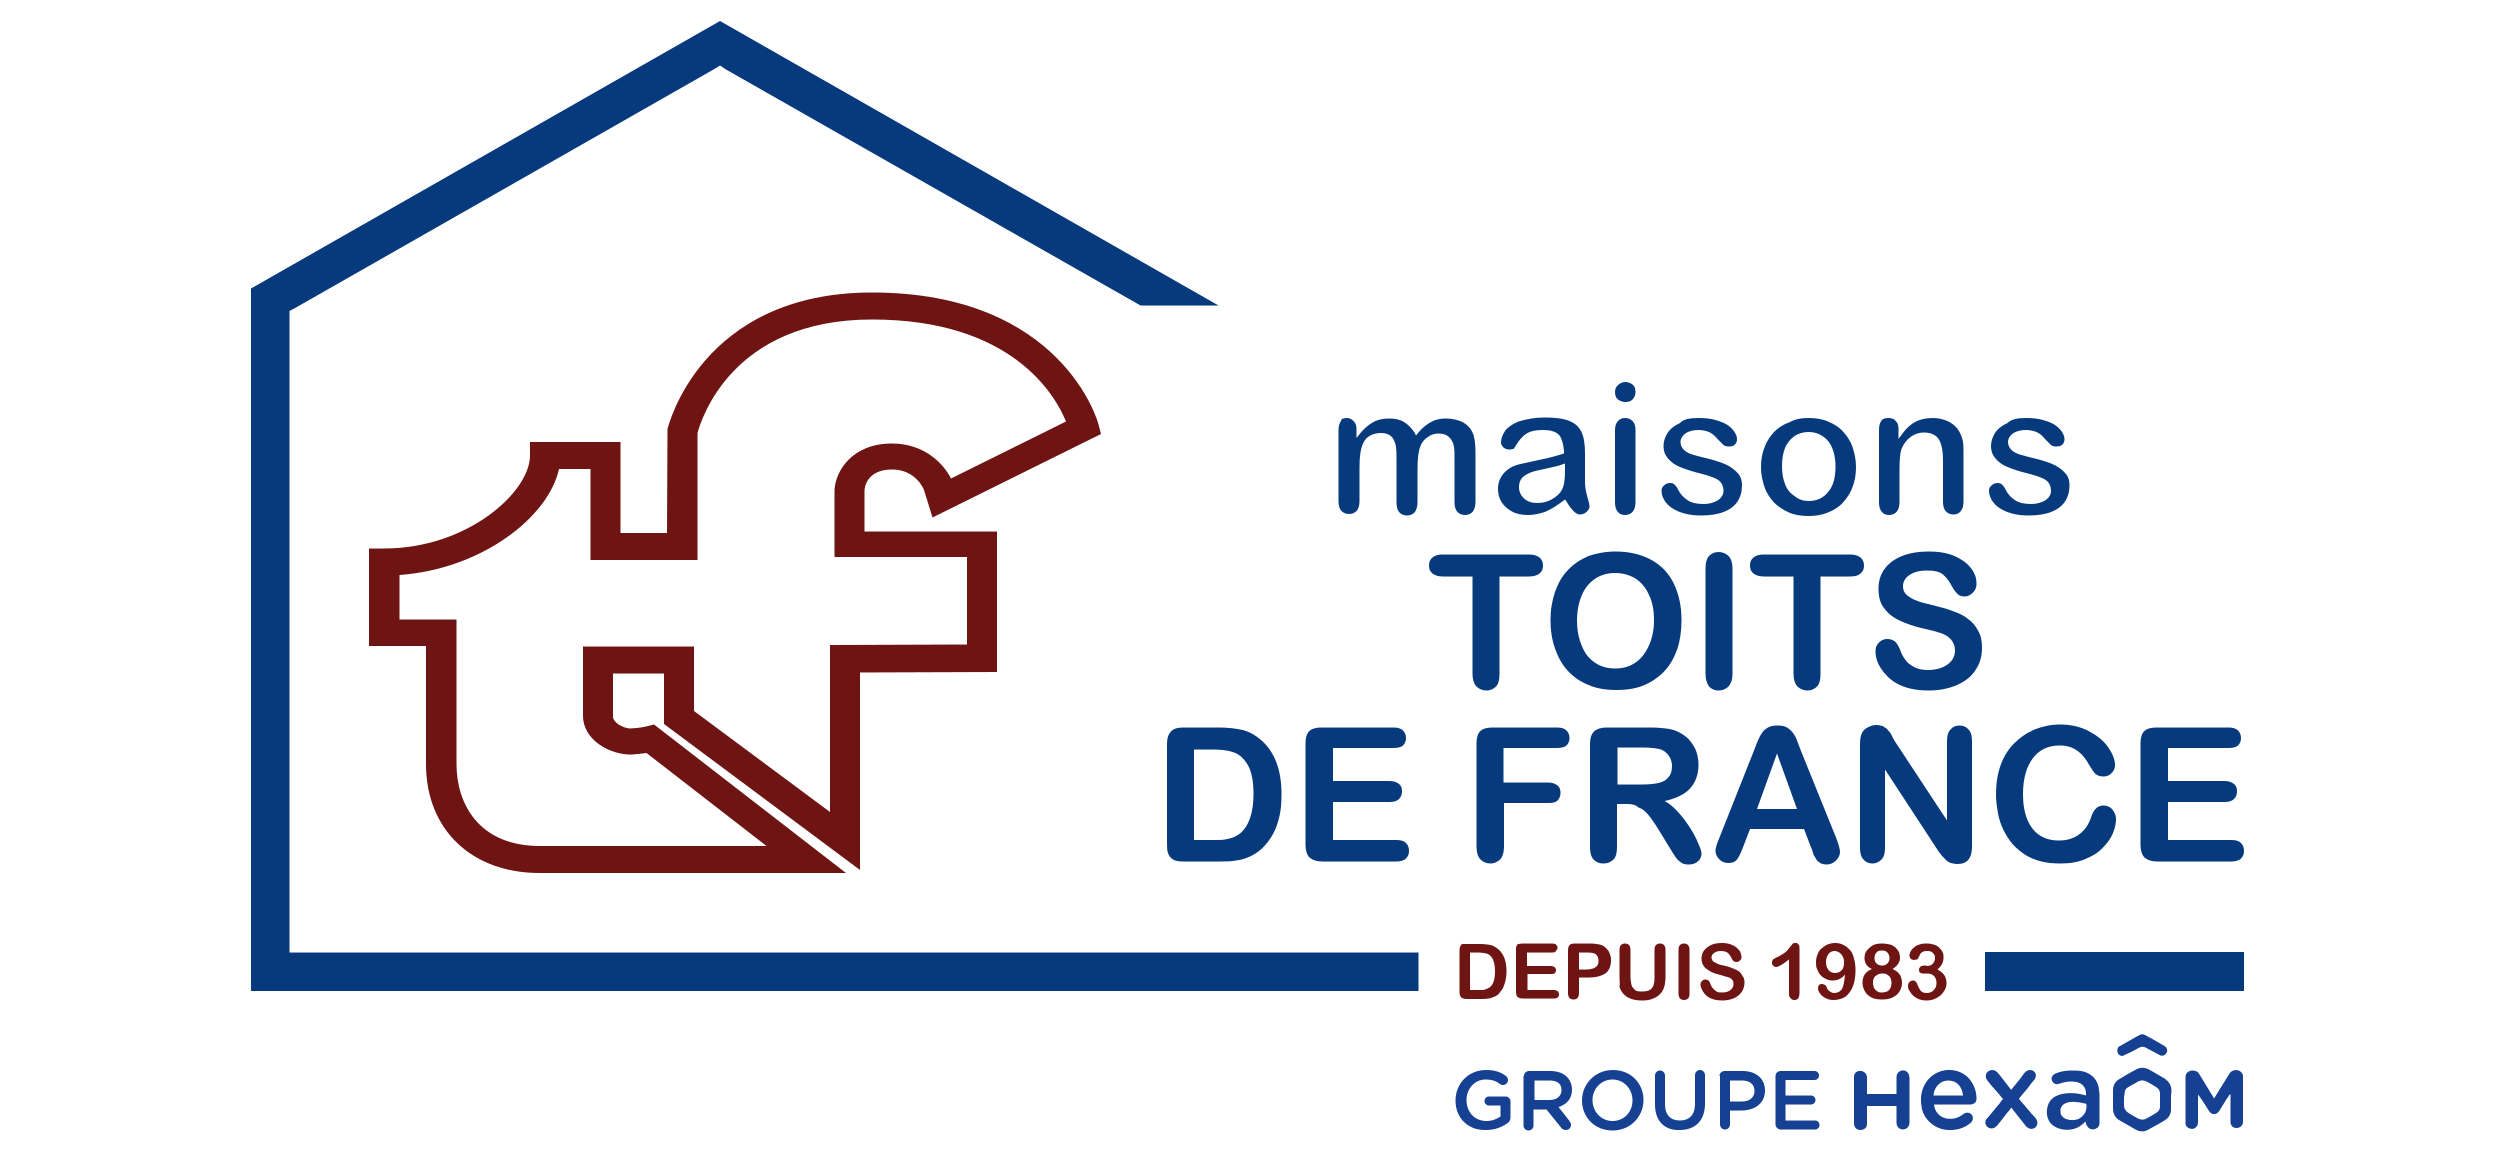 <?xml version="1.0" encoding="utf-8"?>
<!-- Generator: Adobe Illustrator 25.1.0, SVG Export Plug-In . SVG Version: 6.00 Build 0)  -->
<svg version="1.1" id="Calque_1" xmlns="http://www.w3.org/2000/svg" xmlns:xlink="http://www.w3.org/1999/xlink" x="0px" y="0px"
	 viewBox="0 0 500 234" style="enable-background:new 0 0 500 234;" xml:space="preserve">
<style type="text/css">
	.st0{fill:#6E1514;}
	.st1{fill:#063A7D;}
	.st2{fill:#164193;}
</style>
<g id="Background">
</g>
<g>
	<path class="st0" d="M169.2,174.6h-61.3c-13.6,0-22.7-8.7-22.7-21.8v-23.6H73.8v-19.5h3c16.7,0,29.2-11.3,29.2-18.6v-2.7h18.1v18.2
		h9.3l0.1-20.8c0.1-0.3,6.5-27.3,40.9-27.3c38.2,0,45.3,26.2,45.3,26.4l0.5,1.9l-33.7,16.7l-1.7-5.5c-0.1-0.3-1.7-4.1-6.4-4.1
		c-5.1,0-5.5,3.7-5.5,4.2l0,8.2h26.5v28.1l-27.4,0.1l0,39.5l-39.2-29.2v-10.1h-10.2v8.6c0,0.7,0.6,1.2,1.1,1.6
		c0.8,0.5,1.8,0.8,2.3,0.8c2.1-0.1,3.2-0.4,3.2-0.4l1.6-0.4l1.3,1L169.2,174.6z M79.9,123.9h11.4v28.9c0,7.9,4.4,16.4,16.7,16.4
		h45.3l-24-18.6c-0.7,0.1-1.7,0.2-2.8,0.3c-2.1,0.1-4.6-0.6-6.5-1.9c-2.2-1.5-3.4-3.6-3.4-5.8v-13.9h22.2v12.9l27.2,20.2l0-33.4
		l27.4-0.1v-17.5h-26.5V98c0.2-3.8,3.5-9.3,11.5-9.3c6.6,0,10.4,4.2,11.8,7l23-11.4c-2.2-5.4-10.9-20.4-38.8-20.4
		c-28.2,0-34.2,20.2-34.9,22.7V112h-21.4V93.8h-6.3c-2.1,9.6-15.4,20-31.9,21.2V123.9z"/>
	<polyline class="st1" points="144,4.2 243.7,61.1 228.1,61.1 145.2,13.9 144,13.1 142.7,13.9 59.2,61.5 57.9,62.2 57.9,63.7 
		57.9,187.9 57.9,190.5 60.5,190.5 283.7,190.5 283.7,198.2 50.2,198.2 50.2,57.7 144,4.2 	"/>
	<g>
		<g>
			<path class="st0" d="M293.2,188.8h2.9c0.8,0,1.4,0.1,2,0.2c0.5,0.1,1,0.4,1.5,0.8c1.2,1,1.7,2.5,1.7,4.5c0,0.7-0.1,1.3-0.2,1.8
				c-0.1,0.5-0.3,1-0.5,1.5c-0.2,0.4-0.6,0.8-0.9,1.2c-0.3,0.3-0.6,0.5-1,0.6c-0.4,0.2-0.7,0.3-1.1,0.3c-0.4,0.1-0.9,0.1-1.4,0.1
				h-2.9c-0.4,0-0.7-0.1-0.9-0.2c-0.2-0.1-0.3-0.3-0.4-0.5c-0.1-0.2-0.1-0.5-0.1-0.9v-8.1c0-0.5,0.1-0.8,0.3-1.1
				S292.7,188.8,293.2,188.8z M294,190.5v7.5h1.7c0.4,0,0.7,0,0.9,0c0.2,0,0.4-0.1,0.7-0.2c0.2-0.1,0.4-0.2,0.6-0.3
				c0.8-0.6,1.1-1.7,1.1-3.3c0-1.1-0.2-1.9-0.5-2.5c-0.3-0.5-0.7-0.9-1.2-1c-0.5-0.1-1.1-0.2-1.8-0.2H294z"/>
			<path class="st0" d="M310.5,190.5h-5.1v2.7h4.7c0.3,0,0.6,0.1,0.8,0.2c0.2,0.2,0.3,0.4,0.3,0.6s-0.1,0.5-0.2,0.6
				c-0.2,0.2-0.4,0.2-0.8,0.2h-4.7v3.2h5.2c0.4,0,0.6,0.1,0.8,0.2c0.2,0.2,0.3,0.4,0.3,0.7c0,0.3-0.1,0.5-0.3,0.6
				c-0.2,0.2-0.4,0.2-0.8,0.2h-6.1c-0.5,0-0.8-0.1-1.1-0.3c-0.2-0.2-0.3-0.6-0.3-1.1v-8.3c0-0.3,0-0.6,0.1-0.8
				c0.1-0.2,0.2-0.4,0.4-0.4s0.5-0.1,0.8-0.1h5.9c0.4,0,0.6,0.1,0.8,0.2c0.2,0.2,0.3,0.4,0.3,0.6c0,0.3-0.1,0.5-0.3,0.6
				C311.2,190.4,310.9,190.5,310.5,190.5z"/>
			<path class="st0" d="M317.9,195.5h-2.1v3.1c0,0.4-0.1,0.8-0.3,1c-0.2,0.2-0.5,0.3-0.8,0.3c-0.3,0-0.6-0.1-0.8-0.3
				c-0.2-0.2-0.3-0.6-0.3-1v-8.5c0-0.5,0.1-0.8,0.3-1.1c0.2-0.2,0.6-0.3,1.1-0.3h2.9c0.9,0,1.5,0.1,2,0.2c0.5,0.1,0.8,0.3,1.2,0.6
				c0.3,0.3,0.6,0.6,0.8,1.1s0.3,0.9,0.3,1.4c0,1.1-0.3,2-1,2.6C320.3,195.2,319.2,195.5,317.9,195.5z M317.3,190.5h-1.5v3.4h1.5
				c0.5,0,1-0.1,1.3-0.2s0.6-0.3,0.8-0.5c0.2-0.3,0.3-0.6,0.3-1c0-0.5-0.1-0.9-0.4-1.2C319,190.6,318.3,190.5,317.3,190.5z"/>
			<path class="st0" d="M323.9,195.3v-5.3c0-0.5,0.1-0.8,0.3-1c0.2-0.2,0.5-0.3,0.8-0.3c0.3,0,0.6,0.1,0.8,0.3s0.3,0.6,0.3,1v5.4
				c0,0.6,0.1,1.1,0.2,1.6c0.1,0.4,0.4,0.7,0.7,1s0.8,0.3,1.5,0.3c0.9,0,1.5-0.2,1.9-0.7c0.4-0.5,0.5-1.2,0.5-2.1v-5.5
				c0-0.5,0.1-0.8,0.3-1c0.2-0.2,0.5-0.3,0.8-0.3s0.6,0.1,0.8,0.3s0.3,0.6,0.3,1v5.3c0,0.9-0.1,1.6-0.3,2.2c-0.2,0.6-0.5,1.1-1,1.5
				c-0.4,0.4-0.9,0.6-1.4,0.8c-0.5,0.2-1.2,0.3-1.9,0.3c-0.9,0-1.6-0.1-2.2-0.3c-0.6-0.2-1.1-0.5-1.5-0.9c-0.4-0.4-0.7-0.9-0.9-1.5
				C324,196.8,323.9,196.1,323.9,195.3z"/>
			<path class="st0" d="M335.7,198.7v-8.7c0-0.5,0.1-0.8,0.3-1c0.2-0.2,0.5-0.3,0.8-0.3c0.3,0,0.6,0.1,0.8,0.3s0.3,0.6,0.3,1v8.7
				c0,0.5-0.1,0.8-0.3,1s-0.5,0.3-0.8,0.3c-0.3,0-0.6-0.1-0.8-0.3C335.8,199.5,335.7,199.1,335.7,198.7z"/>
			<path class="st0" d="M348.9,196.5c0,0.7-0.2,1.3-0.5,1.8c-0.3,0.5-0.9,1-1.5,1.3c-0.7,0.3-1.5,0.5-2.4,0.5c-1.1,0-2-0.2-2.7-0.6
				c-0.5-0.3-0.9-0.7-1.2-1.2c-0.3-0.5-0.5-1-0.5-1.4c0-0.3,0.1-0.5,0.3-0.7c0.2-0.2,0.4-0.3,0.7-0.3c0.2,0,0.4,0.1,0.6,0.2
				c0.2,0.2,0.3,0.4,0.4,0.7c0.1,0.4,0.3,0.6,0.5,0.9c0.2,0.2,0.4,0.4,0.7,0.6c0.3,0.2,0.7,0.2,1.2,0.2c0.7,0,1.2-0.2,1.6-0.5
				s0.6-0.7,0.6-1.2c0-0.4-0.1-0.7-0.3-0.9c-0.2-0.2-0.5-0.4-0.9-0.5c-0.4-0.1-0.8-0.2-1.4-0.4c-0.8-0.2-1.5-0.4-2-0.7s-1-0.6-1.3-1
				s-0.5-1-0.5-1.6c0-0.6,0.2-1.2,0.5-1.6s0.8-0.8,1.4-1.1s1.4-0.4,2.2-0.4c0.7,0,1.3,0.1,1.8,0.3c0.5,0.2,0.9,0.4,1.2,0.7
				s0.6,0.6,0.7,0.9s0.2,0.6,0.2,0.9c0,0.3-0.1,0.5-0.3,0.7c-0.2,0.2-0.4,0.3-0.7,0.3c-0.3,0-0.5-0.1-0.6-0.2
				c-0.1-0.1-0.3-0.3-0.4-0.6c-0.2-0.4-0.4-0.7-0.7-1c-0.3-0.2-0.7-0.4-1.4-0.4c-0.6,0-1,0.1-1.4,0.4c-0.4,0.3-0.5,0.6-0.5,0.9
				c0,0.2,0.1,0.4,0.2,0.6c0.1,0.2,0.3,0.3,0.5,0.4c0.2,0.1,0.4,0.2,0.6,0.3s0.6,0.2,1.1,0.3c0.6,0.1,1.2,0.3,1.7,0.5
				c0.5,0.2,0.9,0.4,1.3,0.6c0.4,0.3,0.6,0.6,0.8,1C348.8,195.5,348.9,196,348.9,196.5z"/>
			<path class="st0" d="M357.8,198.8v-6.9c-1.3,1-2.1,1.5-2.6,1.5c-0.2,0-0.4-0.1-0.6-0.3c-0.2-0.2-0.2-0.4-0.2-0.6
				c0-0.3,0.1-0.4,0.2-0.6c0.2-0.1,0.4-0.3,0.9-0.5c0.6-0.3,1.1-0.6,1.5-0.9c0.4-0.3,0.7-0.7,1-1.1s0.5-0.6,0.6-0.7
				c0.1-0.1,0.2-0.1,0.5-0.1c0.3,0,0.5,0.1,0.6,0.3c0.2,0.2,0.2,0.5,0.2,0.9v8.7c0,1-0.3,1.5-1,1.5c-0.3,0-0.6-0.1-0.7-0.3
				C357.9,199.5,357.8,199.2,357.8,198.8z"/>
			<path class="st0" d="M369,194.9c-0.3,0.4-0.7,0.7-1.1,0.9c-0.4,0.2-0.9,0.3-1.4,0.3c-0.5,0-0.9-0.1-1.3-0.3
				c-0.4-0.2-0.8-0.4-1.1-0.8c-0.3-0.3-0.5-0.7-0.7-1.2c-0.2-0.4-0.2-0.9-0.2-1.4c0-0.5,0.1-1,0.3-1.5c0.2-0.5,0.4-0.9,0.8-1.2
				s0.7-0.6,1.2-0.8c0.5-0.2,1-0.3,1.5-0.3c0.6,0,1.2,0.1,1.7,0.4c0.5,0.2,0.9,0.6,1.3,1s0.6,1,0.8,1.7c0.2,0.7,0.3,1.5,0.3,2.3
				c0,1-0.1,1.8-0.3,2.6c-0.2,0.7-0.5,1.4-0.9,1.9c-0.4,0.5-0.8,0.9-1.3,1.1c-0.5,0.2-1.1,0.4-1.8,0.4c-0.7,0-1.2-0.1-1.7-0.4
				c-0.5-0.2-0.9-0.6-1.1-0.9c-0.3-0.4-0.4-0.7-0.4-1.1c0-0.2,0.1-0.4,0.2-0.6c0.2-0.2,0.4-0.2,0.6-0.2c0.2,0,0.4,0.1,0.6,0.2
				c0.2,0.1,0.3,0.3,0.4,0.6c0.1,0.3,0.3,0.5,0.6,0.7c0.3,0.2,0.5,0.3,0.9,0.3c0.3,0,0.6-0.1,0.8-0.2c0.3-0.1,0.5-0.4,0.7-0.6
				C368.7,197.2,368.9,196.2,369,194.9z M368.8,192.6c0-0.3,0-0.7-0.1-0.9c-0.1-0.3-0.2-0.5-0.4-0.8c-0.2-0.2-0.4-0.4-0.6-0.5
				c-0.2-0.1-0.5-0.2-0.8-0.2c-0.5,0-0.9,0.2-1.2,0.6c-0.3,0.4-0.5,1-0.5,1.6c0,0.7,0.2,1.2,0.5,1.6s0.8,0.6,1.3,0.6
				c0.3,0,0.6-0.1,0.9-0.2c0.3-0.2,0.5-0.4,0.7-0.7C368.7,193.4,368.8,193,368.8,192.6z"/>
			<path class="st0" d="M372.9,191.6c0-0.5,0.1-1,0.4-1.4s0.7-0.8,1.2-1.1c0.5-0.3,1.2-0.4,1.9-0.4c0.6,0,1.1,0.1,1.6,0.2
				s0.8,0.4,1.1,0.6c0.3,0.3,0.5,0.6,0.7,0.9c0.1,0.3,0.2,0.7,0.2,1.1c0,0.5-0.1,0.9-0.4,1.3c-0.3,0.4-0.6,0.7-1.1,1
				c0.4,0.2,0.8,0.4,1.1,0.7c0.3,0.3,0.5,0.6,0.6,0.9c0.1,0.4,0.2,0.7,0.2,1.2c0,0.6-0.2,1.2-0.5,1.7c-0.3,0.5-0.8,0.9-1.4,1.2
				c-0.6,0.3-1.3,0.4-2.1,0.4c-0.8,0-1.6-0.1-2.1-0.4c-0.6-0.3-1-0.7-1.3-1.2c-0.3-0.5-0.5-1.1-0.5-1.7c0-1.4,0.6-2.3,1.9-2.8
				C373.4,193.4,372.9,192.6,372.9,191.6z M378.3,196.6c0-0.4-0.1-0.7-0.2-1s-0.4-0.5-0.7-0.7c-0.3-0.2-0.6-0.2-1-0.2
				c-0.5,0-0.9,0.2-1.3,0.5s-0.5,0.8-0.5,1.4c0,0.4,0.1,0.7,0.2,1c0.2,0.3,0.4,0.5,0.7,0.7s0.6,0.2,0.9,0.2c0.4,0,0.7-0.1,1-0.2
				s0.5-0.4,0.7-0.7C378.2,197.3,378.3,197,378.3,196.6z M376.4,190.1c-0.5,0-0.9,0.1-1.1,0.4c-0.3,0.3-0.4,0.7-0.4,1.1
				c0,0.4,0.1,0.8,0.4,1.1s0.7,0.4,1.1,0.4c0.2,0,0.5,0,0.6-0.1c0.2-0.1,0.4-0.2,0.5-0.3s0.2-0.3,0.3-0.5c0.1-0.2,0.1-0.4,0.1-0.6
				c0-0.3-0.1-0.6-0.2-0.8c-0.1-0.2-0.3-0.4-0.6-0.6C377,190.2,376.7,190.1,376.4,190.1z"/>
			<path class="st0" d="M385.3,193.2c0.5,0,0.9-0.1,1.2-0.4c0.3-0.3,0.5-0.7,0.5-1.2c0-0.4-0.1-0.7-0.4-1s-0.6-0.4-1.1-0.4
				c-0.3,0-0.6,0-0.8,0.1s-0.4,0.2-0.5,0.3s-0.2,0.3-0.3,0.5s-0.2,0.4-0.3,0.6c-0.1,0.1-0.1,0.2-0.3,0.2s-0.3,0.1-0.5,0.1
				c-0.2,0-0.4-0.1-0.6-0.2c-0.2-0.2-0.3-0.4-0.3-0.7c0-0.3,0.1-0.5,0.2-0.8c0.2-0.3,0.4-0.6,0.7-0.8c0.3-0.3,0.7-0.5,1.1-0.6
				c0.5-0.2,1-0.2,1.5-0.2c0.5,0,0.9,0.1,1.3,0.2c0.4,0.1,0.8,0.3,1.1,0.6c0.3,0.3,0.5,0.5,0.7,0.9c0.2,0.3,0.2,0.7,0.2,1.1
				c0,0.5-0.1,0.9-0.3,1.3c-0.2,0.4-0.5,0.7-0.9,1.1c0.4,0.2,0.7,0.5,1,0.7c0.3,0.3,0.5,0.6,0.6,0.9c0.1,0.3,0.2,0.7,0.2,1.1
				c0,0.5-0.1,0.9-0.3,1.3s-0.5,0.8-0.8,1.1c-0.4,0.3-0.8,0.6-1.3,0.8s-1,0.3-1.6,0.3c-0.6,0-1.1-0.1-1.6-0.3
				c-0.5-0.2-0.9-0.5-1.2-0.8c-0.3-0.3-0.5-0.7-0.7-1c-0.2-0.3-0.2-0.6-0.2-0.9c0-0.3,0.1-0.5,0.3-0.7c0.2-0.2,0.4-0.3,0.7-0.3
				c0.1,0,0.3,0,0.4,0.1s0.2,0.2,0.3,0.3c0.3,0.7,0.5,1.2,0.8,1.6s0.7,0.5,1.3,0.5c0.3,0,0.6-0.1,0.9-0.2c0.3-0.2,0.5-0.4,0.7-0.7
				c0.2-0.3,0.3-0.7,0.3-1.1c0-0.6-0.2-1.1-0.5-1.4c-0.3-0.3-0.8-0.5-1.3-0.5c-0.1,0-0.3,0-0.5,0c-0.2,0-0.3,0-0.4,0
				c-0.3,0-0.5-0.1-0.6-0.2c-0.2-0.1-0.2-0.3-0.2-0.6c0-0.2,0.1-0.4,0.3-0.6c0.2-0.1,0.5-0.2,0.8-0.2H385.3z"/>
		</g>
	</g>
	<g>
		<g>
			<path class="st1" d="M269.3,83.6c0.6,0,1,0.2,1.4,0.6c0.4,0.4,0.6,0.9,0.6,1.6v0.5v1.3l0.8-1c0.8-1,1.7-1.7,2.6-2.2
				c0.9-0.5,2-0.7,3.1-0.7c1.2,0,2.2,0.2,3,0.7c0.8,0.5,1.5,1.2,2.1,2.1l0.3,0.6l0.4-0.5c0.8-1,1.7-1.7,2.6-2.2
				c0.9-0.5,1.9-0.7,3-0.7c1.3,0,2.4,0.3,3.3,0.7c0.9,0.5,1.6,1.2,2,2.1c0.4,0.8,0.6,2.2,0.6,4.1v9.7c0,0.9-0.2,1.6-0.6,2.1
				c-0.4,0.4-0.9,0.6-1.5,0.6c-0.6,0-1.1-0.2-1.5-0.6c-0.4-0.4-0.6-1.1-0.6-2v-8.4c0-1.1,0-2-0.1-2.6c-0.1-0.7-0.4-1.4-0.9-1.9
				c-0.5-0.5-1.2-0.8-2.2-0.8c-0.7,0-1.5,0.2-2.1,0.7c-0.7,0.4-1.2,1-1.5,1.8c-0.4,0.9-0.6,2.4-0.6,4.6v6.6c0,0.9-0.2,1.6-0.6,2.1
				c-0.4,0.4-0.9,0.6-1.5,0.6c-0.6,0-1.1-0.2-1.5-0.6c-0.4-0.4-0.6-1.1-0.6-2.1v-8c0-1.3,0-2.3-0.1-3c-0.1-0.8-0.4-1.4-0.8-2
				c-0.5-0.5-1.2-0.8-2.1-0.8c-1.8,0-3,0.7-3.6,1.9c-0.6,1.2-0.8,2.8-0.8,5v6.7c0,0.9-0.2,1.6-0.6,2c-0.4,0.4-0.9,0.6-1.5,0.6
				c-0.6,0-1.1-0.2-1.5-0.6c-0.4-0.4-0.6-1.1-0.6-2V86c0-0.8,0.2-1.4,0.5-1.8C268.2,83.8,268.7,83.6,269.3,83.6 M308.9,83.5
				c2.1,0,3.8,0.2,5,0.7c1.2,0.5,1.9,1.2,2.4,2.2c0.5,1.1,0.7,2.5,0.7,4.3c0,1.2,0,2.2,0,3c0,0.8,0,1.7,0,2.7c0,1,0.2,2,0.5,3.1
				c0.4,1.3,0.4,1.7,0.4,1.8c0,0.4-0.2,0.7-0.6,1.1c-0.4,0.3-0.8,0.5-1.3,0.5c-0.4,0-0.8-0.2-1.2-0.6c-0.5-0.5-1-1.1-1.5-2l-0.3-0.4
				l-0.4,0.3c-1.2,0.9-2.3,1.6-3.4,2.1c-1.1,0.4-2.3,0.7-3.6,0.7c-1.2,0-2.3-0.2-3.2-0.7c-0.9-0.5-1.6-1.1-2.1-1.9
				c-0.5-0.8-0.7-1.7-0.7-2.6c0-1.3,0.4-2.3,1.2-3.2c0.8-0.9,1.9-1.5,3.3-1.8c0.3-0.1,1.1-0.2,2.3-0.5c1.3-0.3,2.3-0.5,3.2-0.7
				c0.9-0.2,1.9-0.5,2.9-0.8l0.3-0.1l0-0.4c-0.1-1.4-0.4-2.5-0.9-3.2c-0.6-0.7-1.6-1.1-3.3-1.1c-1.4,0-2.4,0.2-3.1,0.6
				c-0.7,0.4-1.3,1-1.8,1.7c-0.6,0.9-0.8,1.2-0.9,1.4c0,0-0.2,0.2-0.9,0.2c-0.5,0-0.8-0.1-1.2-0.4c-0.3-0.3-0.5-0.6-0.5-1
				c0-0.8,0.3-1.5,0.8-2.3c0.6-0.8,1.5-1.4,2.7-1.9C305.4,83.8,307,83.5,308.9,83.5 M307.4,100.6c1.1,0,2-0.2,2.9-0.7
				c0.9-0.5,1.6-1.1,2-1.8c0.5-0.8,0.7-2.1,0.7-4v-0.7v-0.7l-0.6,0.2c-0.7,0.3-1.8,0.5-3.1,0.8c-1.4,0.3-2.4,0.5-2.9,0.7
				c-0.6,0.2-1.2,0.5-1.7,0.9c-0.6,0.5-0.9,1.2-0.9,2.1c0,0.9,0.3,1.6,1,2.3C305.5,100.3,306.3,100.6,307.4,100.6 M325.1,76.4
				c0.5,0,1,0.2,1.4,0.5c0.4,0.3,0.6,0.8,0.6,1.5c0,0.6-0.2,1.1-0.6,1.5c-0.4,0.4-0.9,0.5-1.4,0.5c-0.6,0-1.1-0.2-1.5-0.5
				c-0.4-0.3-0.6-0.8-0.6-1.5c0-0.6,0.2-1,0.6-1.4C324.1,76.6,324.5,76.4,325.1,76.4 M325,83.6c0.6,0,1.1,0.2,1.5,0.6
				c0.4,0.4,0.6,1,0.6,1.8v14.4c0,0.9-0.2,1.5-0.6,2c-0.4,0.4-0.9,0.6-1.5,0.6c-0.6,0-1.1-0.2-1.4-0.6c-0.4-0.4-0.6-1.1-0.6-1.9
				V86.1c0-0.9,0.2-1.5,0.6-1.9C324,83.8,324.4,83.6,325,83.6 M339.7,83.6c1.2,0,2.4,0.1,3.4,0.4c1,0.3,1.8,0.6,2.4,1
				c0.6,0.4,1.1,0.9,1.4,1.4c0.3,0.5,0.5,0.9,0.5,1.4c0,0.4-0.1,0.8-0.4,1.1c-0.3,0.3-0.7,0.4-1.3,0.4c-0.4,0-0.7-0.1-1-0.3
				c-0.3-0.3-0.7-0.7-1.2-1.2c-0.4-0.5-0.9-1-1.5-1.3c-0.6-0.3-1.4-0.5-2.3-0.5c-1,0-1.8,0.2-2.5,0.6c-0.7,0.5-1.1,1.1-1.1,1.8
				c0,0.7,0.3,1.2,0.8,1.7c0.5,0.4,1.1,0.7,1.9,0.9c0.7,0.2,1.8,0.5,3.1,0.8c1.5,0.4,2.7,0.8,3.7,1.3c0.9,0.5,1.6,1.1,2.1,1.7
				c0.5,0.6,0.7,1.4,0.7,2.2c0,1.3-0.3,2.4-0.9,3.3c-0.6,0.9-1.5,1.6-2.8,2.1c-1.3,0.5-2.8,0.7-4.6,0.7c-1.7,0-3.2-0.3-4.4-0.8
				c-1.2-0.5-2.1-1.2-2.6-1.9c-0.5-0.7-0.8-1.5-0.8-2.2c0-0.4,0.1-0.8,0.5-1.1c0.3-0.3,0.7-0.5,1.2-0.5c0.4,0,0.7,0.1,0.9,0.3
				c0.2,0.2,0.5,0.5,0.7,1c0.5,1,1.2,1.7,2,2.2c0.8,0.5,1.8,0.7,3.2,0.7c1.1,0,2-0.3,2.7-0.7c0.8-0.5,1.2-1.2,1.2-1.9
				c0-1-0.4-1.8-1.2-2.3c-0.7-0.4-1.8-0.8-3.4-1.2c-1.7-0.4-3.1-0.9-4.1-1.3c-1-0.4-1.8-1-2.4-1.7c-0.6-0.7-0.9-1.5-0.9-2.5
				c0-0.9,0.3-1.8,0.8-2.6c0.5-0.8,1.4-1.5,2.5-2C336.7,83.8,338.1,83.6,339.7,83.6 M361.7,83.6c1.4,0,2.8,0.2,3.9,0.7
				c1.2,0.5,2.2,1.1,3,2c0.8,0.9,1.5,1.9,1.9,3.1c0.4,1.2,0.7,2.5,0.7,4c0,1.4-0.2,2.8-0.7,4c-0.4,1.2-1.1,2.2-1.9,3.1
				c-0.8,0.9-1.8,1.5-3,2c-1.2,0.5-2.5,0.7-3.9,0.7c-1.4,0-2.8-0.2-3.9-0.7c-1.1-0.5-2.1-1.1-3-2c-0.8-0.9-1.5-1.9-1.9-3.1
				c-0.4-1.2-0.7-2.5-0.7-3.9c0-1.5,0.2-2.8,0.7-4c0.4-1.2,1.1-2.2,1.9-3.1c0.8-0.8,1.8-1.5,3-1.9C359,83.8,360.3,83.6,361.7,83.6
				 M361.7,100.2c1.7,0,3-0.6,4-1.9c1-1.2,1.4-2.9,1.4-5c0-2.1-0.5-3.8-1.4-5c-1-1.2-2.3-1.9-4-1.9c-1.1,0-2,0.3-2.8,0.8
				c-0.8,0.6-1.5,1.4-1.9,2.4c-0.4,1-0.6,2.3-0.6,3.6c0,1.4,0.2,2.6,0.6,3.6c0.4,1.1,1.1,1.9,1.9,2.4
				C359.7,99.9,360.7,100.2,361.7,100.2 M386.6,83.6c1.2,0,2.3,0.3,3.3,0.8c0.9,0.5,1.7,1.3,2.1,2.2c0.3,0.6,0.5,1.2,0.6,1.8
				c0.1,0.7,0.1,1.6,0.1,2.6v9.3c0,0.9-0.2,1.5-0.6,2c-0.4,0.4-0.8,0.6-1.4,0.6c-0.6,0-1.1-0.2-1.5-0.6c-0.4-0.4-0.6-1.1-0.6-1.9
				v-8.3c0-1.7-0.2-3-0.7-4c-0.5-1-1.6-1.6-3.1-1.6c-1,0-1.9,0.3-2.7,0.9c-0.8,0.6-1.4,1.4-1.8,2.4c-0.3,0.8-0.4,2.2-0.4,4.3v6.3
				c0,0.9-0.2,1.5-0.6,2c-0.4,0.4-0.9,0.6-1.5,0.6c-0.6,0-1.1-0.2-1.4-0.6c-0.4-0.4-0.6-1.1-0.6-1.9V85.9c0-0.8,0.2-1.4,0.5-1.8
				c0.3-0.4,0.8-0.5,1.4-0.5c0.4,0,0.7,0.1,1,0.2c0.3,0.2,0.5,0.4,0.7,0.7c0.2,0.3,0.3,0.8,0.3,1.3v0.6v1.4l0.8-1.1
				c0.8-1.1,1.7-1.9,2.7-2.4C384.2,83.8,385.4,83.6,386.6,83.6 M405.2,83.6c1.2,0,2.4,0.1,3.4,0.4c1,0.3,1.8,0.6,2.4,1
				c0.6,0.4,1.1,0.9,1.4,1.4c0.3,0.5,0.5,0.9,0.5,1.4c0,0.4-0.1,0.8-0.4,1.1c-0.3,0.3-0.7,0.4-1.3,0.4c-0.4,0-0.7-0.1-1-0.3
				c-0.3-0.3-0.7-0.7-1.2-1.2c-0.4-0.5-0.9-1-1.5-1.3c-0.6-0.3-1.4-0.5-2.3-0.5c-1,0-1.8,0.2-2.5,0.6c-0.7,0.5-1.1,1.1-1.1,1.8
				c0,0.7,0.3,1.2,0.8,1.7c0.5,0.4,1.1,0.7,1.9,0.9c0.7,0.2,1.8,0.5,3.1,0.8c1.5,0.4,2.7,0.8,3.7,1.3c0.9,0.5,1.6,1.1,2.1,1.7
				c0.5,0.6,0.7,1.4,0.7,2.2c0,1.3-0.3,2.4-0.9,3.3c-0.6,0.9-1.5,1.6-2.8,2.1c-1.3,0.5-2.8,0.7-4.6,0.7c-1.7,0-3.2-0.3-4.4-0.8
				c-1.2-0.5-2.1-1.2-2.6-1.9c-0.5-0.7-0.8-1.5-0.8-2.2c0-0.4,0.1-0.8,0.5-1.1c0.3-0.3,0.7-0.5,1.2-0.5c0.4,0,0.7,0.1,0.9,0.3
				c0.2,0.2,0.5,0.5,0.7,1c0.5,1,1.2,1.7,2,2.2c0.8,0.5,1.8,0.7,3.2,0.7c1.1,0,2-0.3,2.7-0.7c0.8-0.5,1.2-1.2,1.2-1.9
				c0-1-0.4-1.8-1.2-2.3c-0.7-0.4-1.8-0.8-3.4-1.2c-1.7-0.4-3.1-0.9-4.1-1.3c-1-0.4-1.8-1-2.4-1.7c-0.6-0.7-0.9-1.5-0.9-2.5
				c0-0.9,0.3-1.8,0.8-2.6c0.5-0.8,1.4-1.5,2.5-2C402.3,83.8,403.6,83.6,405.2,83.6"/>
		</g>
		<g>
			<path class="st1" d="M305.8,115.3h-5.9v19.5c0,1.1-0.2,2-0.7,2.5c-0.5,0.5-1.1,0.8-1.9,0.8c-0.8,0-1.5-0.3-2-0.8
				c-0.5-0.5-0.8-1.4-0.8-2.5v-19.5h-5.9c-0.9,0-1.6-0.2-2.1-0.6c-0.5-0.4-0.7-0.9-0.7-1.6c0-0.7,0.2-1.2,0.7-1.6
				c0.5-0.4,1.1-0.6,2-0.6h17.3c0.9,0,1.6,0.2,2.1,0.6c0.5,0.4,0.7,1,0.7,1.6c0,0.7-0.2,1.2-0.7,1.6
				C307.4,115.1,306.7,115.3,305.8,115.3z"/>
			<path class="st1" d="M323.1,110.3c2.8,0,5.2,0.6,7.2,1.7c2,1.1,3.5,2.7,4.5,4.8c1,2.1,1.5,4.5,1.5,7.3c0,2.1-0.3,4-0.8,5.6
				c-0.6,1.7-1.4,3.2-2.5,4.4c-1.1,1.2-2.5,2.2-4.1,2.9c-1.6,0.7-3.5,1-5.6,1c-2.1,0-4-0.3-5.6-1c-1.7-0.7-3-1.6-4.2-2.9
				c-1.1-1.2-1.9-2.7-2.5-4.4c-0.6-1.7-0.9-3.6-0.9-5.6c0-2.1,0.3-3.9,0.9-5.7c0.6-1.7,1.4-3.2,2.6-4.4c1.1-1.2,2.5-2.1,4.1-2.8
				C319.2,110.7,321,110.3,323.1,110.3z M330.8,124.1c0-2-0.3-3.7-1-5.1c-0.6-1.4-1.5-2.5-2.7-3.3c-1.2-0.7-2.5-1.1-4.1-1.1
				c-1.1,0-2.1,0.2-3,0.6c-0.9,0.4-1.7,1-2.4,1.8c-0.7,0.8-1.2,1.8-1.6,3c-0.4,1.2-0.6,2.6-0.6,4.1c0,1.5,0.2,2.9,0.6,4.1
				c0.4,1.2,0.9,2.3,1.6,3.1c0.7,0.8,1.5,1.4,2.4,1.8c0.9,0.4,1.9,0.6,3,0.6c1.4,0,2.7-0.3,3.8-1c1.2-0.7,2.1-1.8,2.8-3.2
				S330.8,126.3,330.8,124.1z"/>
			<path class="st1" d="M341.1,134.8v-21.1c0-1.1,0.2-1.9,0.7-2.5c0.5-0.5,1.1-0.8,1.9-0.8c0.8,0,1.5,0.3,2,0.8
				c0.5,0.5,0.8,1.4,0.8,2.5v21.1c0,1.1-0.3,1.9-0.8,2.5c-0.5,0.5-1.2,0.8-2,0.8c-0.8,0-1.4-0.3-1.9-0.8
				C341.4,136.7,341.1,135.9,341.1,134.8z"/>
			<path class="st1" d="M370,115.3h-5.9v19.5c0,1.1-0.2,2-0.7,2.5c-0.5,0.5-1.1,0.8-1.9,0.8c-0.8,0-1.5-0.3-2-0.8
				c-0.5-0.5-0.8-1.4-0.8-2.5v-19.5h-5.9c-0.9,0-1.6-0.2-2.1-0.6c-0.5-0.4-0.7-0.9-0.7-1.6c0-0.7,0.2-1.2,0.7-1.6
				c0.5-0.4,1.1-0.6,2-0.6H370c0.9,0,1.6,0.2,2.1,0.6c0.5,0.4,0.7,1,0.7,1.6c0,0.7-0.2,1.2-0.7,1.6C371.7,115.1,371,115.3,370,115.3
				z"/>
			<path class="st1" d="M396.4,129.6c0,1.6-0.4,3.1-1.3,4.4c-0.8,1.3-2.1,2.3-3.7,3c-1.6,0.7-3.5,1.1-5.7,1.1
				c-2.6,0-4.8-0.5-6.5-1.5c-1.2-0.7-2.2-1.7-3-2.9c-0.8-1.2-1.1-2.4-1.1-3.5c0-0.7,0.2-1.2,0.7-1.7c0.5-0.5,1-0.7,1.7-0.7
				c0.6,0,1.1,0.2,1.5,0.5c0.4,0.4,0.7,0.9,1,1.6c0.3,0.9,0.7,1.6,1.1,2.1c0.4,0.6,1,1,1.7,1.4c0.7,0.4,1.7,0.6,2.8,0.6
				c1.6,0,2.9-0.4,3.9-1.1c1-0.7,1.5-1.7,1.5-2.8c0-0.9-0.3-1.6-0.8-2.2c-0.5-0.6-1.2-1-2.1-1.3c-0.9-0.3-2-0.6-3.4-0.9
				c-1.9-0.4-3.5-1-4.8-1.6c-1.3-0.6-2.3-1.4-3.1-2.5c-0.8-1-1.1-2.3-1.1-3.9c0-1.5,0.4-2.8,1.2-3.9c0.8-1.1,2-2,3.5-2.6
				c1.5-0.6,3.3-0.9,5.4-0.9c1.6,0,3.1,0.2,4.3,0.6c1.2,0.4,2.2,1,3,1.6c0.8,0.7,1.4,1.4,1.7,2.1c0.4,0.7,0.5,1.5,0.5,2.2
				c0,0.6-0.2,1.2-0.7,1.7c-0.5,0.5-1,0.8-1.7,0.8c-0.6,0-1.1-0.2-1.4-0.5c-0.3-0.3-0.7-0.8-1.1-1.5c-0.5-1-1.1-1.8-1.8-2.4
				c-0.7-0.6-1.8-0.8-3.3-0.8c-1.4,0-2.5,0.3-3.4,0.9c-0.9,0.6-1.3,1.4-1.3,2.2c0,0.5,0.1,1,0.4,1.4c0.3,0.4,0.7,0.7,1.2,1
				c0.5,0.3,1,0.5,1.6,0.7c0.5,0.2,1.4,0.4,2.6,0.7c1.5,0.4,2.9,0.7,4.1,1.2c1.2,0.4,2.3,0.9,3.1,1.6c0.9,0.6,1.5,1.4,2,2.3
				C396.2,127.1,396.4,128.2,396.4,129.6z"/>
		</g>
		<g>
			<path class="st1" d="M236.7,145.5h7.1c1.8,0,3.4,0.2,4.7,0.5c1.3,0.3,2.5,1,3.6,1.9c2.8,2.4,4.2,6,4.2,10.9
				c0,1.6-0.1,3.1-0.4,4.4c-0.3,1.3-0.7,2.5-1.3,3.6c-0.6,1.1-1.3,2-2.2,2.9c-0.7,0.6-1.5,1.2-2.4,1.6c-0.9,0.4-1.8,0.7-2.8,0.8
				c-1,0.2-2.1,0.2-3.3,0.2h-7.1c-1,0-1.7-0.1-2.2-0.4c-0.5-0.3-0.8-0.7-1-1.3c-0.2-0.5-0.2-1.2-0.2-2.1v-19.7c0-1.2,0.3-2,0.8-2.5
				C234.7,145.7,235.6,145.5,236.7,145.5z M238.8,149.8v18.2h4.1c0.9,0,1.6,0,2.1-0.1s1-0.2,1.6-0.4c0.5-0.2,1-0.5,1.4-0.8
				c1.8-1.5,2.7-4.2,2.7-7.9c0-2.6-0.4-4.6-1.2-5.9c-0.8-1.3-1.8-2.2-3-2.5c-1.2-0.4-2.6-0.5-4.2-0.5H238.8z"/>
			<path class="st1" d="M278.8,149.6h-12.2v6.6h11.3c0.8,0,1.4,0.2,1.9,0.6s0.6,0.9,0.6,1.5c0,0.6-0.2,1.1-0.6,1.5
				c-0.4,0.4-1,0.6-1.9,0.6h-11.3v7.6h12.7c0.9,0,1.5,0.2,1.9,0.6c0.4,0.4,0.6,0.9,0.6,1.6c0,0.6-0.2,1.1-0.6,1.5
				c-0.4,0.4-1.1,0.6-1.9,0.6h-14.8c-1.2,0-2-0.3-2.6-0.8c-0.5-0.5-0.8-1.4-0.8-2.5v-20.2c0-0.8,0.1-1.4,0.3-1.9
				c0.2-0.5,0.6-0.9,1.1-1.1c0.5-0.2,1.1-0.3,1.9-0.3h14.3c0.9,0,1.5,0.2,1.9,0.6c0.4,0.4,0.6,0.9,0.6,1.5c0,0.6-0.2,1.1-0.6,1.5
				C280.3,149.4,279.6,149.6,278.8,149.6z"/>
			<path class="st1" d="M311.4,149.6h-10.7v6.9h8.9c0.8,0,1.4,0.2,1.9,0.6s0.6,0.9,0.6,1.5c0,0.6-0.2,1.1-0.6,1.5
				c-0.4,0.4-1,0.5-1.8,0.5h-8.9v8.8c0,1.1-0.3,2-0.8,2.5c-0.5,0.5-1.2,0.8-1.9,0.8c-0.8,0-1.5-0.3-2-0.8c-0.5-0.5-0.8-1.4-0.8-2.5
				v-20.6c0-0.8,0.1-1.4,0.3-1.9c0.2-0.5,0.6-0.9,1.1-1.1c0.5-0.2,1.1-0.3,1.9-0.3h12.8c0.9,0,1.5,0.2,1.9,0.6
				c0.4,0.4,0.6,0.9,0.6,1.5c0,0.6-0.2,1.1-0.6,1.5C313,149.4,312.3,149.6,311.4,149.6z"/>
			<path class="st1" d="M325.3,160.8h-1.9v8.6c0,1.1-0.2,2-0.7,2.5c-0.5,0.5-1.2,0.8-2,0.8c-0.9,0-1.5-0.3-2-0.8
				c-0.5-0.6-0.7-1.4-0.7-2.5v-20.6c0-1.2,0.3-2,0.8-2.5c0.5-0.5,1.4-0.8,2.5-0.8h8.8c1.2,0,2.3,0.1,3.1,0.2
				c0.9,0.1,1.6,0.3,2.3,0.6c0.8,0.4,1.6,0.9,2.2,1.5c0.6,0.7,1.1,1.4,1.5,2.3c0.3,0.9,0.5,1.8,0.5,2.8c0,2-0.6,3.6-1.7,4.8
				c-1.1,1.2-2.8,2-5.1,2.5c1,0.5,1.9,1.3,2.8,2.3c0.9,1,1.7,2.1,2.4,3.2c0.7,1.1,1.2,2.1,1.6,3.1c0.4,0.9,0.6,1.5,0.6,1.9
				c0,0.4-0.1,0.7-0.3,1.1c-0.2,0.3-0.5,0.6-0.9,0.8c-0.4,0.2-0.8,0.3-1.4,0.3c-0.6,0-1.1-0.1-1.5-0.4c-0.4-0.3-0.8-0.6-1.1-1.1
				c-0.3-0.4-0.7-1.1-1.2-1.9l-2.2-3.6c-0.8-1.3-1.5-2.3-2.1-3c-0.6-0.7-1.2-1.2-1.9-1.4C327.1,160.9,326.3,160.8,325.3,160.8z
				 M328.5,149.5h-5v7.4h4.9c1.3,0,2.4-0.1,3.3-0.3c0.9-0.2,1.6-0.6,2-1.2c0.5-0.5,0.7-1.3,0.7-2.2c0-0.7-0.2-1.4-0.6-2
				c-0.4-0.6-0.9-1-1.6-1.3C331.6,149.7,330.3,149.5,328.5,149.5z"/>
			<path class="st1" d="M362.1,169.2l-1.3-3.4H350l-1.3,3.4c-0.5,1.3-0.9,2.2-1.3,2.7c-0.4,0.5-0.9,0.7-1.7,0.7
				c-0.7,0-1.3-0.2-1.8-0.7c-0.5-0.5-0.8-1.1-0.8-1.7c0-0.4,0.1-0.7,0.2-1.1c0.1-0.4,0.3-0.9,0.6-1.6l6.9-17.4
				c0.2-0.5,0.4-1.1,0.7-1.8c0.3-0.7,0.6-1.3,0.9-1.7c0.3-0.5,0.7-0.8,1.2-1.1c0.5-0.3,1.1-0.4,1.9-0.4c0.8,0,1.4,0.1,1.9,0.4
				c0.5,0.3,0.9,0.7,1.2,1.1s0.6,0.9,0.8,1.5s0.5,1.2,0.8,2.1l7,17.3c0.5,1.3,0.8,2.3,0.8,2.9c0,0.6-0.3,1.2-0.8,1.7
				c-0.5,0.5-1.1,0.8-1.9,0.8c-0.4,0-0.8-0.1-1.1-0.2c-0.3-0.2-0.6-0.4-0.8-0.6c-0.2-0.3-0.4-0.7-0.7-1.2
				C362.5,170.1,362.3,169.6,362.1,169.2z M351.4,161.8h8l-4-11.1L351.4,161.8z"/>
			<path class="st1" d="M379,148.3l10.4,15.8v-15.9c0-1,0.2-1.8,0.7-2.3c0.4-0.5,1-0.8,1.8-0.8c0.8,0,1.4,0.3,1.8,0.8
				c0.5,0.5,0.7,1.3,0.7,2.3v21.1c0,2.4-1,3.5-2.9,3.5c-0.5,0-0.9-0.1-1.3-0.2c-0.4-0.1-0.8-0.4-1.1-0.7c-0.3-0.3-0.7-0.7-1-1.1
				c-0.3-0.4-0.6-0.8-0.9-1.3l-10.2-15.6v15.7c0,1-0.2,1.8-0.7,2.3c-0.5,0.5-1.1,0.8-1.8,0.8c-0.8,0-1.4-0.3-1.8-0.8
				c-0.5-0.5-0.7-1.3-0.7-2.3v-20.7c0-0.9,0.1-1.6,0.3-2.1c0.2-0.5,0.6-1,1.2-1.3s1.1-0.5,1.7-0.5c0.5,0,0.9,0.1,1.3,0.2
				c0.3,0.2,0.7,0.4,0.9,0.6c0.3,0.3,0.5,0.6,0.8,1C378.4,147.3,378.7,147.8,379,148.3z"/>
			<path class="st1" d="M423.2,163.8c0,0.9-0.2,1.8-0.6,2.8c-0.4,1-1.1,2-2,2.9c-0.9,1-2.1,1.7-3.5,2.3c-1.4,0.6-3,0.9-4.9,0.9
				c-1.4,0-2.7-0.1-3.9-0.4c-1.2-0.3-2.2-0.7-3.2-1.3c-0.9-0.6-1.8-1.3-2.6-2.2c-0.7-0.8-1.3-1.8-1.8-2.8c-0.5-1-0.9-2.2-1.1-3.3
				c-0.2-1.2-0.4-2.4-0.4-3.8c0-2.2,0.3-4.1,0.9-5.8c0.6-1.7,1.5-3.2,2.7-4.4c1.2-1.2,2.5-2.1,4.1-2.8c1.6-0.6,3.2-1,5-1
				c2.2,0,4.1,0.4,5.8,1.3c1.7,0.9,3,1.9,3.9,3.2c0.9,1.3,1.4,2.5,1.4,3.6c0,0.6-0.2,1.2-0.7,1.6c-0.4,0.5-1,0.7-1.6,0.7
				c-0.7,0-1.2-0.2-1.6-0.5c-0.3-0.3-0.7-0.9-1.2-1.7c-0.7-1.3-1.5-2.3-2.5-3c-1-0.7-2.1-1-3.5-1c-2.2,0-4,0.8-5.3,2.5
				c-1.3,1.7-2,4.1-2,7.2c0,2.1,0.3,3.8,0.9,5.2c0.6,1.4,1.4,2.4,2.5,3.1c1.1,0.7,2.3,1,3.8,1c1.6,0,2.9-0.4,4-1.2
				c1.1-0.8,1.9-1.9,2.4-3.4c0.2-0.7,0.5-1.3,0.9-1.7c0.3-0.4,0.9-0.7,1.6-0.7c0.6,0,1.2,0.2,1.7,0.7
				C423,162.6,423.2,163.1,423.2,163.8z"/>
			<path class="st1" d="M445.8,149.6h-12.2v6.6h11.3c0.8,0,1.4,0.2,1.9,0.6s0.6,0.9,0.6,1.5c0,0.6-0.2,1.1-0.6,1.5
				c-0.4,0.4-1,0.6-1.9,0.6h-11.3v7.6h12.7c0.9,0,1.5,0.2,1.9,0.6c0.4,0.4,0.6,0.9,0.6,1.6c0,0.6-0.2,1.1-0.6,1.5
				c-0.4,0.4-1.1,0.6-1.9,0.6h-14.8c-1.2,0-2-0.3-2.6-0.8c-0.5-0.5-0.8-1.4-0.8-2.5v-20.2c0-0.8,0.1-1.4,0.3-1.9
				c0.2-0.5,0.6-0.9,1.1-1.1c0.5-0.2,1.1-0.3,1.9-0.3h14.3c0.9,0,1.5,0.2,1.9,0.6c0.4,0.4,0.6,0.9,0.6,1.5c0,0.6-0.2,1.1-0.6,1.5
				C447.3,149.4,446.6,149.6,445.8,149.6z"/>
		</g>
	</g>
	<polyline class="st1" points="448.8,190.4 448.8,198.2 397,198.2 397,190.4 448.8,190.4 	"/>
	<g>
		<path class="st2" d="M424.5,211.2c-0.5,0-0.9-0.3-1-0.8c-0.1-0.5,0-1,0.5-1.2c1-0.6,2-1.1,3-1.7c0.3-0.2,0.6-0.3,0.9-0.5
			c0.4-0.2,0.8-0.2,1.1,0c1.3,0.7,2.6,1.4,3.9,2.2c0.5,0.3,0.7,0.9,0.4,1.4c-0.3,0.5-0.9,0.7-1.4,0.4c-0.9-0.5-1.9-1-2.8-1.5
			c-0.4-0.2-0.8-0.2-1.2,0c-0.9,0.5-1.8,1-2.8,1.4C424.8,211.1,424.7,211.1,424.5,211.2z"/>
		<g>
			<path class="st2" d="M446,218.8c-0.3,0.4-0.5,0.8-0.8,1.2c-0.4,0.7-0.9,1.4-1.3,2.1c-0.3,0.5-0.7,0.8-1.3,0.7
				c-0.4-0.1-0.6-0.3-0.8-0.6c-0.6-1-1.2-1.9-1.9-2.9l-0.3-0.4v0.3c0,1.8,0,3.5,0,5.3c0,0.5-0.3,1-0.8,1.2c-0.5,0.2-1,0-1.4-0.3
				c-0.2-0.2-0.3-0.5-0.3-0.8c0-3.1,0-6.1,0-9.2c0-0.7,0.5-1.2,1.3-1.3c0.7,0,1.2,0.2,1.5,0.8c0.9,1.5,1.9,3.1,2.8,4.6l0.1,0.2
				l0.2-0.3c1-1.6,1.9-3.1,2.9-4.7c0.5-0.8,1.7-0.9,2.3-0.3c0.2,0.2,0.4,0.5,0.4,0.8c0,3.1,0,6.2,0,9.2c0,0.7-0.6,1.2-1.3,1.2
				c-0.7,0-1.2-0.5-1.2-1.2c0-1.8,0-3.6,0-5.4L446,218.8L446,218.8z"/>
			<path class="st2" d="M386.8,220.9c0.1,1.2,0.9,2.5,2.5,2.8c1.3,0.2,2.4-0.1,3.4-0.9c0.5-0.4,1.2-0.3,1.5,0c0.5,0.4,0.5,1.2,0,1.7
				c-1.1,1-2.4,1.4-3.8,1.5c-1.7,0.1-3.2-0.4-4.5-1.6c-0.9-0.9-1.5-2-1.6-3.2c-0.3-1.8,0-3.5,1.1-5c2-2.7,6.1-3,8.4-0.5
				c1,1.2,1.5,2.5,1.5,4.1c0,0.7-0.6,1.1-1.3,1.1c-2.3,0-4.5,0-6.8,0H386.8z M392.6,219.1c-0.2-1.9-1.3-3-3-3c-1.5,0-2.8,1.3-2.9,3
				C388.7,219.1,390.6,219.1,392.6,219.1z"/>
			<path class="st2" d="M417.1,224.3c-0.5,0.5-1.1,1-1.8,1.3c-1.3,0.5-2.7,0.5-4-0.1c-1.4-0.6-2.1-2-1.9-3.6c0.2-1.7,1.2-2.7,3-3.1
				c1.5-0.3,3-0.2,4.5,0.2l0.3,0.1c0.1-1.2-0.4-2.4-1.9-2.7c-1.1-0.2-2.2-0.1-3.3,0.3c-0.3,0.1-0.6,0.2-0.9,0.1
				c-0.4-0.1-0.7-0.5-0.8-1c0-0.5,0.3-0.9,0.8-1.1c1-0.4,2-0.6,3.1-0.6c0.8,0,1.6,0,2.5,0.2c1.8,0.5,2.9,1.8,3.1,3.6
				c0,0.3,0.1,0.7,0.1,1c0,1.9,0,3.8,0,5.7c0,0.6-0.3,1-0.9,1.2c-0.6,0.2-1.2,0-1.5-0.5C417.2,225,417.2,224.6,417.1,224.3z
				 M417.3,221.3l0-0.2c0-0.3-0.1-0.4-0.3-0.4c-0.6-0.1-1.3-0.3-1.9-0.3c-0.7-0.1-1.5,0-2.1,0.3c-0.6,0.3-1,0.9-0.9,1.6
				c0,0.7,0.4,1.2,1.1,1.5c0.8,0.3,1.7,0.3,2.5,0C416.4,223.4,417.3,222.7,417.3,221.3z"/>
			<path class="st2" d="M379.3,221.2c-2,0-3.9,0-5.9,0v0.3c0,1.1,0,2.1,0,3.2c0,0.6-0.2,1-0.8,1.2c-0.5,0.2-1,0.1-1.4-0.2
				c-0.3-0.3-0.4-0.7-0.4-1.1c0-2.7,0-5.3,0-8c0-0.4,0-0.9,0-1.3c0-0.6,0.5-1.1,1.1-1.1c0.6-0.1,1.2,0.3,1.4,0.8
				c0.1,0.2,0.1,0.4,0.1,0.5c0,1,0,2,0,3v0.3c1.9,0,3.9,0,5.9,0v-0.3c0-1,0-2.1,0-3.1c0-0.7,0.5-1.2,1.1-1.3
				c0.7-0.1,1.2,0.3,1.4,0.9c0,0.2,0.1,0.3,0.1,0.5c0,3,0,6,0,9c0,1.1-1,1.6-1.8,1.3c-0.5-0.2-0.8-0.7-0.8-1.2c0-1,0-2.1,0-3.1
				V221.2z"/>
			<path class="st2" d="M434.2,220c0,0.6,0,1.3,0,1.9c0,1-0.5,1.7-1.3,2.2c-1,0.6-2.1,1.2-3.2,1.8c-0.8,0.5-1.7,0.5-2.6,0
				c-1.1-0.6-2.2-1.3-3.3-1.9c-0.8-0.5-1.2-1.3-1.2-2.3c0-1.2,0-2.4,0-3.6c0-1,0.4-1.8,1.3-2.3c1.1-0.7,2.2-1.3,3.3-1.9
				c0.9-0.5,1.8-0.4,2.6,0c1,0.6,2.1,1.2,3.1,1.8c0.9,0.6,1.4,1.4,1.4,2.5C434.2,218.9,434.2,219.4,434.2,220L434.2,220z M424.8,220
				c0,0.3,0,0.7,0,1c0,0.7,0.3,1.2,0.9,1.6c0.6,0.4,1.2,0.7,1.9,1.1c0.6,0.3,1.2,0.3,1.7,0c0.7-0.4,1.3-0.7,1.9-1.1
				c0.5-0.3,0.8-0.7,0.8-1.2c0-0.9,0-1.8,0-2.7c0-0.6-0.3-1-0.8-1.3c-0.6-0.4-1.3-0.8-1.9-1.1c-0.6-0.3-1.1-0.3-1.7,0
				c-0.6,0.4-1.3,0.7-1.9,1.1c-0.6,0.3-0.8,0.8-0.8,1.5C424.8,219.2,424.8,219.6,424.8,220z"/>
			<path class="st2" d="M400.6,219.8c-0.8-1-1.7-2-2.5-2.9c-0.2-0.3-0.5-0.6-0.7-0.9c-0.4-0.6-0.3-1.3,0.2-1.7
				c0.5-0.4,1.3-0.4,1.8,0.1c0.5,0.5,0.9,1.1,1.3,1.6c0.5,0.6,0.9,1.2,1.4,1.8l0.1,0.2c0.3-0.4,0.6-0.7,0.9-1.1
				c0.6-0.7,1.2-1.5,1.7-2.2c0.3-0.4,0.7-0.7,1.3-0.7c1,0.1,1.4,1.1,0.8,1.9c-0.4,0.5-0.8,0.9-1.1,1.4c-0.6,0.8-1.3,1.5-1.9,2.3
				l-0.1,0.2c0.6,0.7,1.2,1.4,1.8,2.1c0.5,0.6,1,1.2,1.5,1.7c0.3,0.4,0.5,0.9,0.3,1.4c-0.3,0.8-1.3,1-1.9,0.5
				c-0.2-0.1-0.4-0.3-0.5-0.5c-0.9-1.1-1.7-2.2-2.6-3.3l-0.1-0.2c-0.3,0.4-0.6,0.8-0.9,1.1c-0.6,0.8-1.2,1.6-1.8,2.3
				c-0.1,0.2-0.3,0.3-0.5,0.5c-0.5,0.4-1.2,0.4-1.7-0.1c-0.4-0.4-0.5-1.1,0-1.6c0.9-1,1.7-2.1,2.6-3.1
				C400.1,220.4,400.3,220.1,400.6,219.8z"/>
			<path class="st2" d="M291.1,220.1L291.1,220.1c0-3.3,2.5-6.1,6.1-6.1c1.8,0,2.9,0.4,4,1.2c0.2,0.2,0.4,0.4,0.4,0.8
				c0,0.6-0.5,1-1,1c-0.3,0-0.5-0.1-0.6-0.2c-0.8-0.6-1.6-0.9-2.9-0.9c-2.2,0-3.8,1.9-3.8,4.1v0c0,2.4,1.6,4.2,4,4.2
				c1.1,0,2.1-0.4,2.8-0.9v-2.2h-2.3c-0.5,0-0.9-0.4-0.9-0.9c0-0.5,0.4-0.9,0.9-0.9h3.3c0.6,0,1,0.5,1,1v3.1c0,0.6-0.2,1-0.7,1.3
				c-1,0.7-2.4,1.3-4.2,1.3C293.5,226.1,291.1,223.5,291.1,220.1z"/>
			<path class="st2" d="M304.8,215.2c0-0.6,0.5-1,1-1h4.2c1.5,0,2.6,0.4,3.4,1.2c0.6,0.6,1,1.5,1,2.5v0c0,1.9-1.1,3-2.7,3.5l2.2,2.8
				c0.2,0.3,0.3,0.5,0.3,0.8c0,0.6-0.5,1-1,1c-0.5,0-0.8-0.2-1-0.5l-2.9-3.6h-2.6v3.2c0,0.6-0.5,1-1,1c-0.6,0-1-0.5-1-1V215.2z
				 M309.9,220c1.5,0,2.4-0.8,2.4-2v0c0-1.3-0.9-1.9-2.4-1.9h-3v3.9H309.9z"/>
			<path class="st2" d="M316.4,220.1L316.4,220.1c0-3.3,2.6-6.1,6.2-6.1c3.6,0,6.1,2.7,6.1,6v0c0,3.3-2.6,6.1-6.2,6.1
				C318.9,226.1,316.4,223.4,316.4,220.1z M326.5,220.1L326.5,220.1c0-2.3-1.7-4.2-4-4.2c-2.3,0-4,1.9-4,4.1v0c0,2.3,1.7,4.2,4,4.2
				C324.9,224.2,326.5,222.3,326.5,220.1z"/>
			<path class="st2" d="M331,220.9v-5.8c0-0.6,0.5-1,1-1c0.6,0,1,0.5,1,1v5.7c0,2.2,1.1,3.3,3,3.3c1.8,0,3-1.1,3-3.3v-5.8
				c0-0.6,0.5-1,1-1c0.6,0,1,0.5,1,1v5.7c0,3.5-2,5.3-5.1,5.3C333,226.1,331,224.3,331,220.9z"/>
			<path class="st2" d="M343.9,215.2c0-0.6,0.5-1,1-1h3.6c2.8,0,4.5,1.6,4.5,3.9v0c0,2.6-2.1,4-4.7,4H346v2.8c0,0.6-0.5,1-1,1
				c-0.6,0-1-0.5-1-1V215.2z M348.4,220.3c1.6,0,2.5-0.9,2.5-2.1v0c0-1.4-1-2.1-2.5-2.1H346v4.2H348.4z"/>
			<path class="st2" d="M355.1,224.9v-9.7c0-0.6,0.5-1,1-1h6.8c0.5,0,0.9,0.4,0.9,0.9c0,0.5-0.4,0.9-0.9,0.9h-5.8v3.1h5.1
				c0.5,0,0.9,0.4,0.9,0.9c0,0.5-0.4,0.9-0.9,0.9h-5.1v3.2h5.9c0.5,0,0.9,0.4,0.9,0.9c0,0.5-0.4,0.9-0.9,0.9h-6.9
				C355.6,225.9,355.1,225.4,355.1,224.9z"/>
		</g>
	</g>
</g>
</svg>
